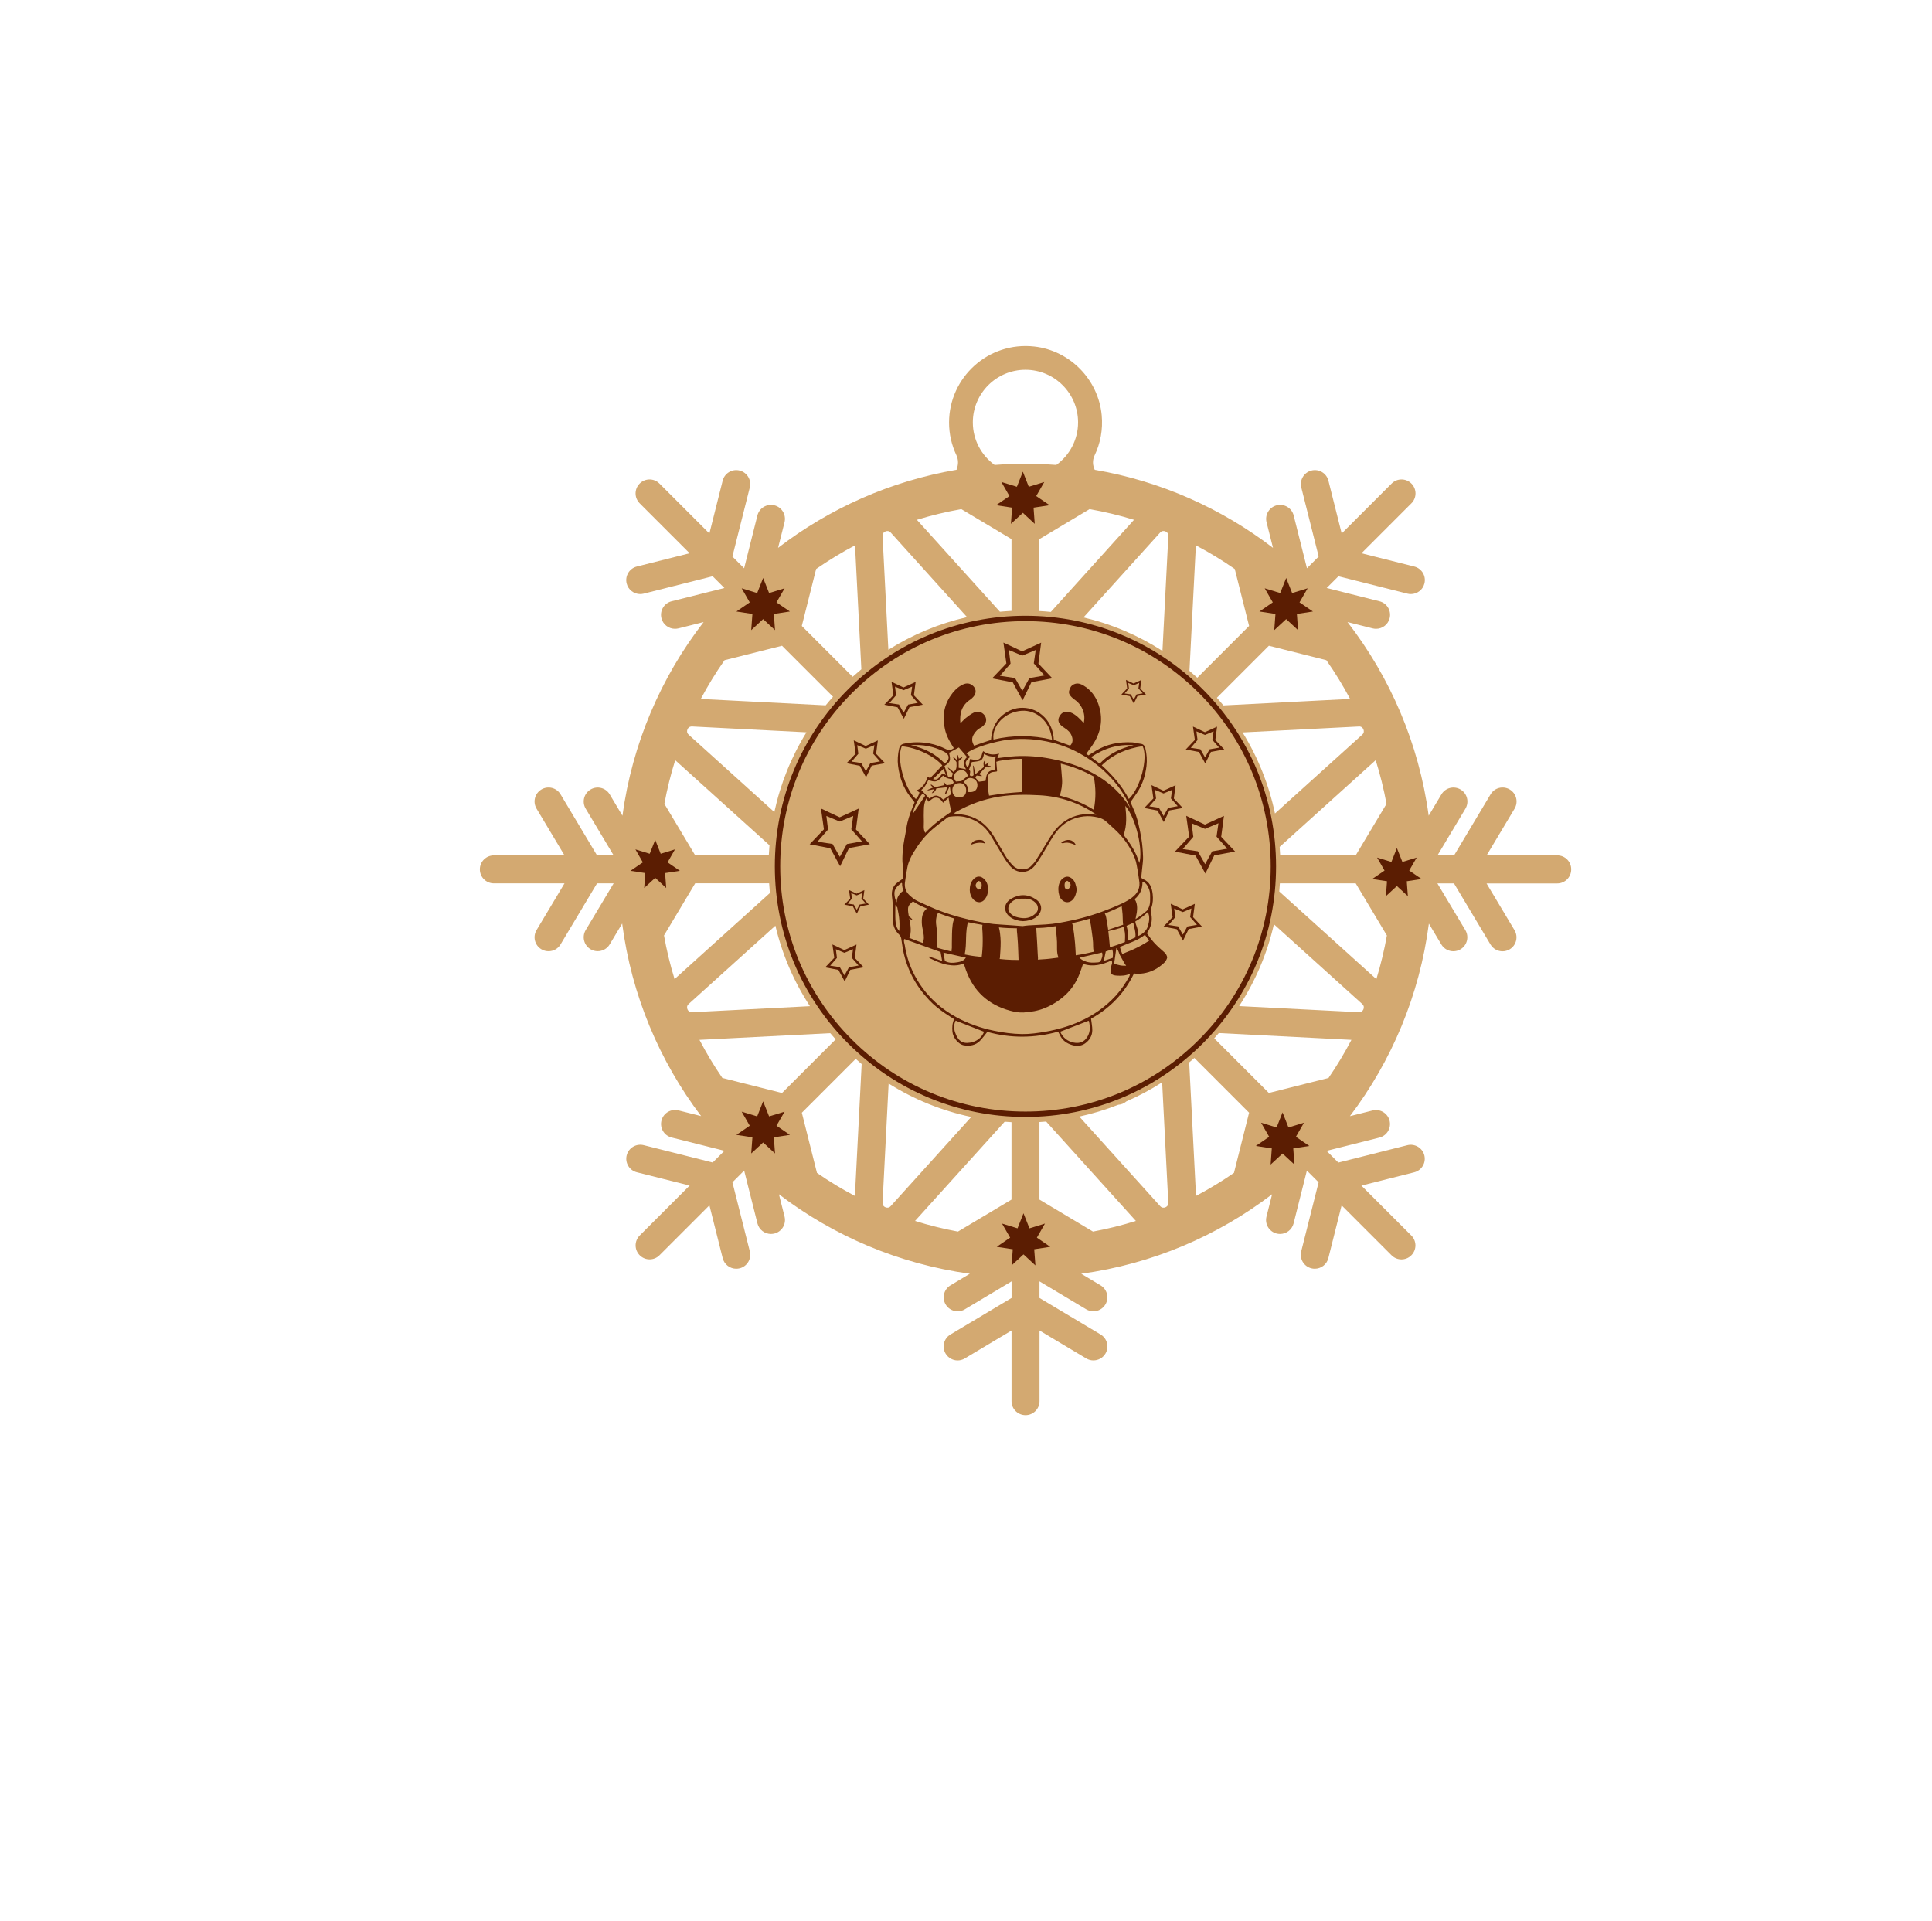 <?xml version="1.0" encoding="utf-8"?>
<!-- Generator: Adobe Illustrator 24.2.3, SVG Export Plug-In . SVG Version: 6.00 Build 0)  -->
<svg version="1.1" xmlns="http://www.w3.org/2000/svg" xmlns:xlink="http://www.w3.org/1999/xlink" x="0px" y="0px"
	 viewBox="0 0 512.18 509.32" style="enable-background:new 0 0 512.18 509.32;" xml:space="preserve">
<style type="text/css">
	.st0{fill:#D3A971;}
	.st1{fill:#5B1D02;}
</style>
<g id="Layer_1">
	<path class="st0" d="M412.84,226.78h-18.73l7.41-12.39c1.05-1.76,0.48-4.03-1.28-5.08c-1.76-1.05-4.03-0.48-5.08,1.28l-9.68,16.2
		h-4.4l7.41-12.39c1.05-1.76,0.48-4.03-1.28-5.08c-1.76-1.05-4.03-0.48-5.08,1.28l-3.38,5.66c-2.59-19.17-10.23-36.74-21.52-51.34
		l6.67,1.68c0.3,0.08,0.61,0.11,0.91,0.11c1.66,0,3.17-1.12,3.59-2.8c0.5-1.99-0.7-4-2.69-4.5l-14-3.52l3.11-3.11l18.3,4.61
		c0.3,0.08,0.61,0.11,0.91,0.11c1.66,0,3.17-1.12,3.59-2.8c0.5-1.99-0.7-4-2.69-4.5l-14-3.52l13.24-13.24
		c1.45-1.45,1.45-3.79,0-5.24c-1.45-1.45-3.79-1.45-5.24,0l-13.24,13.24l-3.52-14c-0.5-1.99-2.51-3.19-4.5-2.69
		c-1.98,0.5-3.19,2.51-2.69,4.5l4.61,18.3l-3.11,3.11l-3.52-14c-0.5-1.99-2.51-3.18-4.5-2.69c-1.98,0.5-3.19,2.51-2.69,4.5
		l1.71,6.78c-13.57-10.41-29.69-17.68-47.26-20.69c-0.57-1.15-0.65-2.54-0.04-3.82c1.53-3.19,2.24-6.83,1.88-10.67
		c-0.89-9.45-8.43-17.14-17.87-18.19c-12.21-1.36-22.59,8.2-22.59,20.15c0,3.08,0.69,6,1.93,8.62c0.6,1.27,0.56,2.63,0.05,3.78
		c0.04,0.04,0.09,0.07,0.13,0.1c-17.64,2.99-33.82,10.27-47.44,20.72l1.71-6.78c0.5-1.99-0.7-4-2.69-4.5c-1.99-0.49-4,0.7-4.5,2.69
		l-3.52,14l-3.11-3.11l4.61-18.3c0.5-1.99-0.7-4-2.69-4.5c-1.98-0.5-4,0.7-4.5,2.69l-3.52,14l-13.24-13.24
		c-1.45-1.45-3.79-1.45-5.24,0c-1.45,1.45-1.45,3.79,0,5.24l13.24,13.24l-14,3.52c-1.98,0.5-3.19,2.51-2.69,4.5
		c0.42,1.68,1.93,2.8,3.59,2.8c0.3,0,0.6-0.04,0.91-0.11l18.3-4.61l3.11,3.11l-14,3.52c-1.98,0.5-3.19,2.51-2.69,4.5
		c0.42,1.68,1.93,2.8,3.59,2.8c0.3,0,0.6-0.04,0.91-0.11l6.68-1.68c-11.29,14.6-18.92,32.17-21.52,51.34l-3.38-5.66
		c-1.05-1.76-3.33-2.33-5.08-1.28c-1.76,1.05-2.33,3.33-1.28,5.08l7.41,12.39h-4.4l-9.68-16.2c-1.05-1.76-3.33-2.33-5.08-1.28
		c-1.76,1.05-2.33,3.33-1.28,5.08l7.41,12.39h-18.73c-2.05,0-3.71,1.66-3.71,3.71c0,2.05,1.66,3.71,3.71,3.71h18.73l-7.41,12.39
		c-1.05,1.76-0.48,4.03,1.28,5.08c0.6,0.36,1.25,0.52,1.9,0.52c1.26,0,2.49-0.64,3.18-1.8l9.68-16.2h4.4l-7.41,12.39
		c-1.05,1.76-0.48,4.03,1.28,5.08c0.6,0.36,1.25,0.52,1.9,0.52c1.26,0,2.49-0.64,3.18-1.8l3.31-5.53
		c2.47,19.02,9.89,36.47,20.93,51.05l-6.01-1.51c-1.98-0.49-4,0.7-4.5,2.69c-0.5,1.99,0.7,4,2.69,4.5l14,3.52l-3.11,3.11l-18.3-4.6
		c-1.98-0.49-4,0.71-4.5,2.69c-0.5,1.98,0.7,4,2.69,4.5l14,3.52l-13.24,13.24c-1.45,1.45-1.45,3.79,0,5.24
		c0.72,0.72,1.67,1.09,2.62,1.09c0.95,0,1.9-0.36,2.62-1.09l13.24-13.24l3.52,14.01c0.42,1.68,1.93,2.8,3.59,2.8
		c0.3,0,0.6-0.04,0.91-0.11c1.98-0.5,3.19-2.51,2.69-4.5l-4.61-18.3l3.11-3.11l3.52,14c0.42,1.68,1.93,2.8,3.59,2.8
		c0.3,0,0.6-0.04,0.91-0.11c1.98-0.5,3.19-2.51,2.69-4.5l-1.49-5.91c14.44,11.02,31.75,18.48,50.61,21.07l-5.13,3.07
		c-1.76,1.05-2.33,3.33-1.28,5.08c1.05,1.76,3.33,2.33,5.08,1.28l12.39-7.41v4.4l-16.2,9.68c-1.76,1.05-2.33,3.33-1.28,5.08
		c1.05,1.76,3.33,2.33,5.08,1.28l12.39-7.41v18.73c0,2.05,1.66,3.71,3.71,3.71c2.05,0,3.71-1.66,3.71-3.71v-18.73l12.39,7.41
		c0.6,0.36,1.25,0.52,1.9,0.52c1.26,0,2.49-0.64,3.18-1.8c1.05-1.76,0.48-4.03-1.28-5.08l-16.2-9.68v-4.4l12.39,7.41
		c0.6,0.36,1.25,0.52,1.9,0.52c1.26,0,2.49-0.64,3.18-1.8c1.05-1.76,0.48-4.03-1.28-5.08l-5.13-3.07
		c18.86-2.58,36.17-10.04,50.61-21.07l-1.49,5.91c-0.5,1.99,0.7,4,2.69,4.5c0.3,0.08,0.61,0.11,0.91,0.11c1.66,0,3.17-1.12,3.59-2.8
		l3.52-14l3.11,3.11l-4.61,18.3c-0.5,1.99,0.7,4,2.69,4.5c0.3,0.08,0.61,0.11,0.91,0.11c1.66,0,3.17-1.12,3.59-2.8l3.52-14
		l13.24,13.24c0.72,0.72,1.67,1.09,2.62,1.09c0.95,0,1.9-0.36,2.62-1.09c1.45-1.45,1.45-3.79,0-5.24l-13.24-13.24l14-3.52
		c1.98-0.5,3.19-2.51,2.69-4.5c-0.5-1.98-2.52-3.18-4.5-2.69l-18.3,4.61l-3.11-3.11l14-3.52c1.99-0.5,3.19-2.51,2.69-4.5
		c-0.5-1.98-2.52-3.18-4.5-2.69l-6.01,1.51c11.04-14.57,18.46-32.03,20.93-51.05l3.31,5.53c0.69,1.16,1.92,1.8,3.18,1.8
		c0.65,0,1.3-0.17,1.9-0.52c1.76-1.05,2.33-3.33,1.28-5.08l-7.41-12.39h4.4l9.68,16.2c0.69,1.16,1.92,1.8,3.18,1.8
		c0.65,0,1.3-0.17,1.9-0.52c1.76-1.05,2.33-3.33,1.28-5.08l-7.41-12.39h18.73c2.05,0,3.71-1.66,3.71-3.71
		C416.55,228.43,414.89,226.78,412.84,226.78z M367.57,213.12l-8.17,13.66h-20.02c-0.03-0.75-0.09-1.5-0.14-2.25l25.46-22.99
		C365.89,205.32,366.85,209.19,367.57,213.12z M361.45,193.37c0.15,0.37,0.22,0.92-0.32,1.41l-23.13,20.89
		c-1.6-7.63-4.5-14.88-8.59-21.49l30.82-1.57C360.93,192.55,361.29,193,361.45,193.37z M351.62,175.03c2.32,3.3,4.42,6.73,6.3,10.27
		l-33.59,1.72c-0.56-0.69-1.14-1.36-1.73-2.03l13.79-13.79L351.62,175.03z M327.34,150.85l3.8,15.1l-13.73,13.73
		c-0.68-0.62-1.38-1.23-2.08-1.82l1.7-33.28C320.58,146.45,324.02,148.54,327.34,150.85z M308.96,140.89
		c0.37,0.15,0.81,0.49,0.77,1.22l-1.56,30.46c-6.43-4.14-13.49-7.13-20.93-8.88l20.31-22.49
		C308.04,140.66,308.59,140.73,308.96,140.89z M288.85,134.98c4,0.7,7.93,1.65,11.78,2.83l-22.05,24.42c-1-0.1-2.01-0.18-3.03-0.23
		v-19.07L288.85,134.98z M271.85,98.04c7.69,0,13.95,6.26,13.95,13.95c0,4.64-2.28,8.74-5.77,11.28c-2.7-0.2-5.43-0.31-8.18-0.31
		c-2.75,0-5.48,0.1-8.18,0.31c-3.49-2.54-5.77-6.64-5.77-11.28C257.9,104.3,264.16,98.04,271.85,98.04z M254.85,134.98l13.3,7.95
		v19.03c-1.03,0.05-2.05,0.13-3.07,0.22l-22.01-24.37C246.92,136.63,250.85,135.68,254.85,134.98z M234.74,140.89
		c0.37-0.16,0.92-0.22,1.41,0.32l20.22,22.4c-7.4,1.69-14.44,4.61-20.86,8.66l-1.54-30.15
		C233.93,141.38,234.37,141.04,234.74,140.89z M216.36,150.85c3.32-2.31,6.76-4.4,10.31-6.27l1.68,32.86
		c-0.78,0.65-1.55,1.31-2.31,1.99l-13.48-13.48L216.36,150.85z M192.08,175.03l15.24-3.83l13.52,13.52
		c-0.67,0.75-1.32,1.5-1.95,2.28l-33.11-1.69C187.66,181.76,189.76,178.33,192.08,175.03z M182.25,193.37
		c0.15-0.37,0.49-0.78,1.22-0.77l30.33,1.55c-4.03,6.51-6.9,13.64-8.52,21.14l-22.71-20.51
		C182.03,194.29,182.1,193.74,182.25,193.37z M179,201.54l24.99,22.56c-0.07,0.89-0.14,1.79-0.18,2.68H184.3l-8.17-13.66
		C176.85,209.19,177.81,205.32,179,201.54z M176.03,248.01l8.27-13.83h19.6c0.06,0.86,0.12,1.72,0.2,2.58l-25.27,22.82
		C177.66,255.8,176.73,251.94,176.03,248.01z M182.25,267.59c-0.15-0.37-0.22-0.92,0.32-1.41l22.99-20.76
		c1.79,7.6,4.88,14.8,9.16,21.34l-31.24,1.6C182.74,268.41,182.41,267.97,182.25,267.59z M191.5,285.79
		c-2.24-3.25-4.26-6.63-6.07-10.1l34.67-1.77c0.47,0.55,0.95,1.1,1.44,1.64l-14.22,14.22L191.5,285.79z M216.58,310.96l-4.01-15.95
		l14.28-14.28c0.52,0.46,1.05,0.92,1.58,1.37l-1.79,34.97C223.17,315.24,219.81,313.21,216.58,310.96z M234.74,320.08
		c-0.37-0.15-0.81-0.49-0.77-1.22l1.61-31.59c6.73,4.23,14.12,7.23,21.9,8.86l-21.34,23.63
		C235.66,320.3,235.11,320.23,234.74,320.08z M253.95,326.52c-3.86-0.71-7.66-1.66-11.37-2.82l23.76-26.31
		c0.6,0.05,1.2,0.1,1.81,0.13v20.52L253.95,326.52z M289.75,326.52l-14.19-8.48v-20.56c0.59-0.03,1.19-0.08,1.78-0.13l23.79,26.35
		C297.4,324.86,293.61,325.81,289.75,326.52z M308.96,320.08c-0.37,0.16-0.92,0.22-1.41-0.32l-21.42-23.73
		c3.54-0.77,7-1.82,10.34-3.14c0.38-0.03,0.76-0.1,1.12-0.25c0.38-0.16,0.71-0.37,1.01-0.63c3.29-1.43,6.46-3.12,9.49-5.06
		l1.63,31.91C309.77,319.59,309.33,319.92,308.96,320.08z M327.13,310.96c-3.24,2.24-6.6,4.28-10.06,6.1l-1.81-35.39
		c0.46-0.39,0.92-0.78,1.37-1.18l14.51,14.51L327.13,310.96z M352.2,285.79l-15.82,3.98l-14.48-14.48c0.42-0.46,0.81-0.93,1.21-1.4
		l35.16,1.8C356.46,279.16,354.43,282.54,352.2,285.79z M361.45,267.59c-0.15,0.37-0.51,0.78-1.22,0.77l-31.73-1.62
		c4.34-6.65,7.45-13.97,9.22-21.7l23.41,21.14C361.67,266.68,361.6,267.22,361.45,267.59z M364.88,259.59l-25.74-23.24
		c0.07-0.72,0.11-1.44,0.16-2.16h20.1l8.27,13.83C366.97,251.94,366.04,255.8,364.88,259.59z"/>
</g>
<g id="engraving">
	<path class="st1" d="M318.83,182.71c-12.55-12.55-29.23-19.46-46.98-19.46s-34.43,6.91-46.98,19.46
		c-12.55,12.55-19.46,29.23-19.46,46.98s6.91,34.43,19.46,46.98c12.55,12.55,29.23,19.46,46.98,19.46s34.43-6.91,46.98-19.46
		c12.55-12.55,19.46-29.23,19.46-46.98S331.38,195.26,318.83,182.71z M317.83,275.66c-12.28,12.28-28.61,19.04-45.98,19.04
		s-33.69-6.76-45.97-19.04s-19.04-28.61-19.04-45.97s6.76-33.69,19.04-45.97c12.28-12.28,28.61-19.04,45.97-19.04
		s33.69,6.76,45.98,19.04c12.28,12.28,19.04,28.61,19.04,45.97S330.11,263.38,317.83,275.66z"/>
	<polygon class="st1" points="340.97,153.23 342.55,157.23 346.66,155.97 344.51,159.7 348.06,162.12 343.81,162.77 344.12,167.06 
		340.97,164.14 337.81,167.06 338.13,162.77 333.88,162.12 337.42,159.7 335.28,155.97 339.39,157.23 	"/>
	<polygon class="st1" points="370.32,224.83 371.78,228.52 375.57,227.36 373.59,230.8 376.86,233.04 372.94,233.64 373.23,237.59 
		370.32,234.9 367.41,237.59 367.7,233.64 363.78,233.04 367.05,230.8 365.07,227.36 368.87,228.52 	"/>
	<polygon class="st1" points="340.01,294.93 341.58,298.92 345.69,297.66 343.55,301.39 347.1,303.82 342.85,304.47 343.16,308.75 
		340.01,305.83 336.85,308.75 337.16,304.47 332.92,303.82 336.46,301.39 334.32,297.66 338.43,298.92 	"/>
	<polygon class="st1" points="271.33,321.67 272.91,325.66 277.02,324.4 274.88,328.13 278.42,330.56 274.17,331.21 274.49,335.49 
		271.33,332.57 268.17,335.49 268.49,331.21 264.24,330.56 267.79,328.13 265.64,324.4 269.75,325.66 	"/>
	<polygon class="st1" points="202.31,291.99 203.89,295.98 208,294.73 205.85,298.45 209.4,300.88 205.15,301.53 205.46,305.81 
		202.31,302.9 199.15,305.81 199.47,301.53 195.22,300.88 198.76,298.45 196.62,294.73 200.73,295.98 	"/>
	<polygon class="st1" points="173.7,222.67 175.15,226.35 178.94,225.19 176.97,228.63 180.24,230.87 176.32,231.47 176.61,235.42 
		173.7,232.73 170.78,235.42 171.07,231.47 167.15,230.87 170.42,228.63 168.45,225.19 172.24,226.35 	"/>
	<polygon class="st1" points="202.31,153.23 203.89,157.23 208,155.97 205.85,159.7 209.4,162.12 205.15,162.77 205.46,167.06 
		202.31,164.14 199.15,167.06 199.47,162.77 195.22,162.12 198.76,159.7 196.62,155.97 200.73,157.23 	"/>
	<polygon class="st1" points="271.16,125.05 272.73,129.05 276.84,127.79 274.7,131.52 278.25,133.94 274,134.59 274.31,138.88 
		271.16,135.96 268,138.88 268.31,134.59 264.06,133.94 267.61,131.52 265.47,127.79 269.58,129.05 	"/>
	<path class="st1" d="M230.6,223.82c-2.05,0.38-3.66,0.68-5.53,1.02c-0.7,1.44-1.45,2.97-2.35,4.82c-0.99-1.81-1.81-3.3-2.61-4.77
		c-1.77-0.34-3.46-0.66-5.47-1.05c1.37-1.44,2.55-2.68,3.78-3.97c-0.24-1.71-0.48-3.38-0.78-5.52c1.87,0.88,3.33,1.57,4.96,2.33
		c1.46-0.67,3.02-1.38,5.04-2.31c-0.27,2.07-0.49,3.73-0.73,5.54C228.01,221.07,229.19,222.32,230.6,223.82z M224.52,223.77
		c1.42-0.25,2.59-0.45,3.99-0.7c-1.18-1.34-2.08-2.35-2.83-3.2c0.18-1.26,0.32-2.22,0.51-3.55c-1.44,0.6-2.51,1.04-3.57,1.49
		c-1.08-0.45-2.15-0.89-3.55-1.48c0.18,1.4,0.31,2.45,0.45,3.59c-0.85,0.98-1.72,1.99-2.81,3.24c1.56,0.23,2.78,0.41,3.99,0.59
		c0.66,1.17,1.26,2.23,1.94,3.42C223.34,225.92,223.91,224.88,224.52,223.77z"/>
	<path class="st1" d="M327.43,225.76c-2.05,0.38-3.66,0.68-5.53,1.02c-0.7,1.44-1.45,2.97-2.35,4.82c-0.99-1.81-1.81-3.3-2.61-4.77
		c-1.77-0.34-3.46-0.67-5.47-1.05c1.37-1.44,2.55-2.68,3.78-3.97c-0.24-1.71-0.48-3.38-0.78-5.52c1.87,0.88,3.33,1.57,4.96,2.33
		c1.46-0.67,3.02-1.38,5.04-2.31c-0.27,2.07-0.49,3.73-0.73,5.54C324.83,223.01,326.02,224.26,327.43,225.76z M321.35,225.71
		c1.42-0.25,2.59-0.45,3.99-0.7c-1.18-1.34-2.08-2.35-2.83-3.2c0.18-1.26,0.32-2.22,0.51-3.55c-1.44,0.6-2.51,1.05-3.57,1.49
		c-1.08-0.45-2.15-0.89-3.55-1.48c0.18,1.4,0.31,2.45,0.45,3.59c-0.85,0.98-1.72,1.99-2.8,3.24c1.56,0.23,2.78,0.41,3.99,0.59
		c0.66,1.17,1.26,2.23,1.94,3.42C320.17,227.86,320.74,226.82,321.35,225.71z"/>
	<path class="st1" d="M278.97,179.83c-2.05,0.38-3.66,0.68-5.53,1.02c-0.7,1.44-1.45,2.97-2.35,4.82c-0.99-1.81-1.81-3.3-2.61-4.77
		c-1.77-0.34-3.46-0.66-5.47-1.05c1.37-1.44,2.55-2.68,3.78-3.97c-0.24-1.71-0.48-3.38-0.78-5.52c1.87,0.88,3.33,1.57,4.96,2.33
		c1.46-0.67,3.02-1.38,5.04-2.31c-0.27,2.07-0.49,3.73-0.73,5.54C276.38,177.08,277.56,178.33,278.97,179.83z M272.9,179.78
		c1.42-0.25,2.59-0.45,3.99-0.7c-1.18-1.34-2.08-2.35-2.83-3.2c0.18-1.26,0.32-2.22,0.51-3.55c-1.44,0.6-2.51,1.04-3.57,1.49
		c-1.08-0.45-2.15-0.89-3.55-1.48c0.18,1.4,0.31,2.45,0.45,3.59c-0.85,0.98-1.72,1.99-2.81,3.24c1.56,0.23,2.78,0.41,3.99,0.59
		c0.66,1.17,1.26,2.23,1.94,3.42C271.71,181.92,272.28,180.89,272.9,179.78z"/>
	<path class="st1" d="M228.96,256.46c-1.31,0.24-2.34,0.43-3.53,0.65c-0.45,0.92-0.93,1.9-1.5,3.08c-0.63-1.15-1.15-2.11-1.67-3.05
		c-1.13-0.22-2.21-0.42-3.5-0.67c0.87-0.92,1.63-1.71,2.41-2.54c-0.15-1.09-0.31-2.16-0.5-3.53c1.19,0.56,2.13,1,3.17,1.49
		c0.93-0.43,1.93-0.88,3.22-1.47c-0.17,1.32-0.31,2.39-0.46,3.54C227.3,254.71,228.05,255.5,228.96,256.46z M225.07,256.43
		c0.91-0.16,1.65-0.29,2.55-0.45c-0.76-0.86-1.33-1.5-1.81-2.05c0.12-0.81,0.21-1.42,0.33-2.27c-0.92,0.38-1.6,0.67-2.28,0.95
		c-0.69-0.29-1.37-0.57-2.27-0.94c0.11,0.9,0.2,1.57,0.29,2.29c-0.54,0.63-1.1,1.27-1.79,2.07c1,0.15,1.78,0.26,2.55,0.38
		c0.42,0.74,0.81,1.42,1.24,2.18C224.32,257.8,224.68,257.14,225.07,256.43z"/>
	<path class="st1" d="M244.64,186.83c-1.31,0.24-2.34,0.43-3.53,0.65c-0.45,0.92-0.93,1.9-1.5,3.08c-0.63-1.15-1.15-2.11-1.67-3.05
		c-1.13-0.22-2.21-0.42-3.5-0.67c0.87-0.92,1.63-1.71,2.41-2.54c-0.15-1.09-0.31-2.16-0.5-3.53c1.19,0.56,2.13,1,3.17,1.49
		c0.93-0.43,1.93-0.88,3.22-1.47c-0.17,1.32-0.31,2.39-0.46,3.54C242.98,185.08,243.73,185.88,244.64,186.83z M240.75,186.8
		c0.91-0.16,1.65-0.29,2.55-0.45c-0.76-0.86-1.33-1.5-1.81-2.05c0.12-0.81,0.21-1.42,0.33-2.27c-0.92,0.38-1.6,0.67-2.28,0.95
		c-0.69-0.29-1.37-0.57-2.27-0.94c0.11,0.9,0.2,1.57,0.29,2.29c-0.54,0.63-1.1,1.27-1.79,2.07c1,0.15,1.78,0.26,2.55,0.38
		c0.42,0.74,0.81,1.42,1.24,2.18C240,188.17,240.36,187.51,240.75,186.8z"/>
	<path class="st1" d="M313.55,214.21c-1.31,0.24-2.34,0.43-3.53,0.65c-0.45,0.92-0.93,1.9-1.5,3.08c-0.63-1.15-1.15-2.11-1.67-3.05
		c-1.13-0.22-2.21-0.42-3.5-0.67c0.87-0.92,1.63-1.71,2.41-2.54c-0.15-1.09-0.31-2.16-0.5-3.53c1.19,0.56,2.13,1,3.17,1.49
		c0.93-0.43,1.93-0.88,3.22-1.47c-0.17,1.32-0.31,2.39-0.46,3.54C311.9,212.46,312.65,213.26,313.55,214.21z M309.67,214.18
		c0.91-0.16,1.65-0.29,2.55-0.45c-0.76-0.86-1.33-1.5-1.81-2.05c0.12-0.81,0.21-1.42,0.33-2.27c-0.92,0.38-1.6,0.67-2.28,0.95
		c-0.69-0.29-1.37-0.57-2.27-0.94c0.11,0.9,0.2,1.57,0.29,2.29c-0.54,0.63-1.1,1.27-1.79,2.07c1,0.15,1.78,0.26,2.55,0.38
		c0.42,0.74,0.81,1.42,1.24,2.18C308.91,215.55,309.28,214.89,309.67,214.18z"/>
	<path class="st1" d="M318.65,245.66c-1.31,0.24-2.34,0.43-3.53,0.65c-0.45,0.92-0.93,1.9-1.5,3.08c-0.63-1.15-1.15-2.11-1.67-3.05
		c-1.13-0.22-2.21-0.42-3.5-0.67c0.87-0.92,1.63-1.71,2.41-2.54c-0.15-1.09-0.31-2.16-0.5-3.53c1.19,0.56,2.13,1,3.17,1.49
		c0.93-0.43,1.93-0.88,3.22-1.47c-0.17,1.32-0.31,2.39-0.46,3.54C316.99,243.9,317.75,244.7,318.65,245.66z M314.77,245.63
		c0.91-0.16,1.65-0.29,2.55-0.45c-0.76-0.86-1.33-1.5-1.81-2.05c0.12-0.81,0.21-1.42,0.33-2.27c-0.92,0.38-1.6,0.67-2.28,0.95
		c-0.69-0.29-1.37-0.57-2.27-0.94c0.11,0.9,0.2,1.57,0.29,2.29c-0.54,0.63-1.1,1.27-1.79,2.07c1,0.15,1.78,0.26,2.55,0.38
		c0.42,0.74,0.81,1.42,1.24,2.18C314.01,247,314.38,246.34,314.77,245.63z"/>
	<path class="st1" d="M324.55,198.69c-1.31,0.24-2.34,0.43-3.53,0.65c-0.45,0.92-0.93,1.9-1.5,3.08c-0.63-1.15-1.15-2.11-1.67-3.05
		c-1.13-0.22-2.21-0.42-3.5-0.67c0.87-0.92,1.63-1.71,2.41-2.54c-0.15-1.09-0.31-2.16-0.5-3.53c1.19,0.56,2.13,1,3.17,1.49
		c0.93-0.43,1.93-0.88,3.22-1.47c-0.17,1.32-0.31,2.39-0.46,3.54C322.89,196.94,323.64,197.73,324.55,198.69z M320.66,198.66
		c0.91-0.16,1.65-0.29,2.55-0.45c-0.76-0.86-1.33-1.5-1.81-2.05c0.12-0.81,0.21-1.42,0.33-2.27c-0.92,0.38-1.6,0.67-2.28,0.95
		c-0.69-0.29-1.37-0.57-2.27-0.94c0.11,0.9,0.2,1.57,0.29,2.29c-0.54,0.63-1.1,1.27-1.79,2.07c1,0.15,1.78,0.26,2.55,0.38
		c0.42,0.74,0.81,1.42,1.24,2.18C319.91,200.03,320.27,199.37,320.66,198.66z"/>
	<path class="st1" d="M234.62,202.34c-1.31,0.24-2.34,0.43-3.53,0.65c-0.45,0.92-0.93,1.9-1.5,3.08c-0.63-1.15-1.15-2.11-1.67-3.05
		c-1.13-0.22-2.21-0.42-3.5-0.67c0.87-0.92,1.63-1.71,2.41-2.54c-0.15-1.09-0.31-2.16-0.5-3.53c1.19,0.56,2.13,1,3.17,1.49
		c0.93-0.43,1.93-0.88,3.22-1.47c-0.17,1.32-0.31,2.39-0.46,3.54C232.96,200.59,233.72,201.38,234.62,202.34z M230.74,202.31
		c0.91-0.16,1.65-0.29,2.55-0.45c-0.76-0.86-1.33-1.5-1.81-2.05c0.12-0.81,0.21-1.42,0.33-2.27c-0.92,0.38-1.6,0.67-2.28,0.95
		c-0.69-0.29-1.37-0.57-2.27-0.94c0.11,0.9,0.2,1.57,0.29,2.29c-0.54,0.63-1.1,1.27-1.79,2.07c1,0.15,1.78,0.26,2.55,0.38
		c0.42,0.74,0.81,1.42,1.24,2.18C229.98,203.68,230.35,203.02,230.74,202.31z"/>
	<path class="st1" d="M230.37,239.84c-0.84,0.15-1.49,0.28-2.26,0.42c-0.29,0.59-0.59,1.21-0.96,1.97c-0.4-0.74-0.74-1.35-1.07-1.95
		c-0.72-0.14-1.41-0.27-2.23-0.43c0.56-0.59,1.04-1.09,1.54-1.62c-0.1-0.7-0.2-1.38-0.32-2.26c0.76,0.36,1.36,0.64,2.02,0.95
		c0.6-0.27,1.23-0.56,2.06-0.94c-0.11,0.85-0.2,1.52-0.3,2.26C229.31,238.72,229.8,239.23,230.37,239.84z M227.89,239.82
		c0.58-0.1,1.06-0.18,1.63-0.28c-0.48-0.55-0.85-0.96-1.15-1.31c0.07-0.52,0.13-0.91,0.21-1.45c-0.59,0.25-1.02,0.43-1.46,0.61
		c-0.44-0.18-0.88-0.36-1.45-0.6c0.07,0.57,0.13,1,0.18,1.46c-0.35,0.4-0.7,0.81-1.14,1.32c0.64,0.09,1.13,0.17,1.63,0.24
		c0.27,0.48,0.51,0.91,0.79,1.4C227.41,240.7,227.64,240.28,227.89,239.82z"/>
	<path class="st1" d="M303.8,184.12c-0.84,0.15-1.49,0.28-2.26,0.42c-0.29,0.59-0.59,1.21-0.96,1.97c-0.4-0.74-0.74-1.35-1.07-1.95
		c-0.72-0.14-1.41-0.27-2.23-0.43c0.56-0.59,1.04-1.09,1.54-1.62c-0.1-0.7-0.2-1.38-0.32-2.25c0.76,0.36,1.36,0.64,2.02,0.95
		c0.6-0.27,1.23-0.56,2.06-0.94c-0.11,0.85-0.2,1.52-0.3,2.26C302.74,183,303.22,183.51,303.8,184.12z M301.32,184.1
		c0.58-0.1,1.06-0.18,1.63-0.28c-0.48-0.55-0.85-0.96-1.15-1.31c0.07-0.52,0.13-0.91,0.21-1.45c-0.59,0.25-1.02,0.43-1.46,0.61
		c-0.44-0.18-0.88-0.36-1.45-0.6c0.07,0.57,0.13,1,0.18,1.46c-0.35,0.4-0.7,0.81-1.14,1.32c0.64,0.09,1.13,0.17,1.63,0.24
		c0.27,0.48,0.51,0.91,0.79,1.4C300.84,184.97,301.07,184.55,301.32,184.1z"/>
	<path class="st1" d="M261.88,235.78c0.08,0.95-0.18,1.8-0.74,2.56c-0.77,1.04-2.03,1.15-2.96,0.26c-0.79-0.76-1.1-1.76-1.09-2.79
		c0.01-0.84,0.19-1.71,0.76-2.45c0.9-1.19,2.15-1.3,3.16-0.2C261.69,233.9,261.96,234.78,261.88,235.78z M259.4,233.56
		c-1.04,0.85-0.99,1.67,0.08,2.29c0.67-0.13,0.77-0.61,0.77-1.2C260.25,234.08,260.06,233.69,259.4,233.56z"/>
	<path class="st1" d="M285.45,235.84c-0.16,0.9-0.32,1.81-0.93,2.54c-0.9,1.09-2.23,1.09-3.16,0.04c-0.93-1.04-1.27-4.15,0.31-5.47
		c0.82-0.68,1.63-0.71,2.46-0.06C285.09,233.65,285.23,234.75,285.45,235.84z M282.93,233.51c-0.8,0.35-0.72,0.99-0.67,1.59
		c0.04,0.49,0.38,0.7,0.83,0.74C284.11,234.88,284.08,234.21,282.93,233.51z"/>
	<path class="st1" d="M271.19,244.22c-1.1-0.05-2.21-0.3-3.18-0.94c-2.08-1.39-2.06-3.74,0.04-5c2.16-1.29,4.39-1.28,6.55,0.14
		c1.88,1.23,1.87,3.48-0.02,4.8C273.59,243.9,272.44,244.18,271.19,244.22z M271.28,238.26c-1.27-0.06-2.4,0.13-3.3,1.07
		c-0.94,0.97-0.9,2.2,0.12,3.07c0.73,0.62,1.6,0.82,2.52,0.96c1.62,0.23,3.01-0.18,4.12-1.4c0.58-0.63,0.54-1.73-0.02-2.39
		C273.8,238.47,272.59,238.17,271.28,238.26z"/>
	<path class="st1" d="M257.4,223.94c0.41-0.96,1.21-1.24,2.16-1.26c0.65-0.01,1.28,0.02,1.66,0.98
		C259.81,223.18,258.62,223.51,257.4,223.94z"/>
	<path class="st1" d="M281.3,223.38c1.6-1.09,3.06-0.87,3.84,0.5c-0.06,0.04-0.14,0.12-0.17,0.1c-1.03-0.41-2.05-0.82-3.18-0.4
		C281.67,223.62,281.5,223.47,281.3,223.38z"/>
	<path class="st1" d="M308.67,252.48c-0.95-0.82-1.89-1.67-2.74-2.59c-0.71-0.77-1.29-1.67-1.89-2.47c1.16-1.65,1.53-3.33,1.17-5.19
		c-0.1-0.51-0.14-1.11,0.03-1.58c0.43-1.19,0.47-2.4,0.34-3.61c-0.19-1.73-0.76-3.28-2.58-3.99c-0.13-0.05-0.24-0.17-0.46-0.34
		c0.08-0.79,0.17-1.62,0.25-2.45c0.09-1.02,0.28-2.05,0.24-3.06c-0.06-1.63-0.17-3.27-0.44-4.87c-0.48-2.77-1.01-5.54-2.22-8.12
		c-0.26-0.55-0.47-1.11-0.66-1.57c0.77-1.11,1.53-2.11,2.17-3.18c1.16-1.96,1.79-4.12,2.06-6.37c0.19-1.55,0.06-3.12-0.29-4.65
		c-0.16-0.69-0.47-1.17-1.26-1.25c-0.75-0.08-1.49-0.34-2.24-0.38c-3.46-0.17-6.74,0.44-9.73,2.28c-0.61,0.38-1.22,0.76-1.88,1.17
		c-0.2-0.16-0.38-0.31-0.55-0.44c0.73-1.03,1.46-1.96,2.07-2.96c1.94-3.21,2.38-6.63,1.12-10.19c-0.73-2.06-1.99-3.76-3.9-4.9
		c-0.39-0.23-0.81-0.43-1.25-0.52c-0.85-0.19-1.92,0.29-2.25,1.01c-0.5,1.09-0.66,1.58,0.31,2.57c0.29,0.3,0.63,0.55,0.97,0.79
		c1.88,1.36,2.82,3.84,2.23,6.06c-0.54-0.55-1.01-1.1-1.55-1.57c-0.9-0.77-1.85-1.45-3.16-1.38c-0.9,0.05-1.38,0.58-1.75,1.27
		c-0.38,0.7-0.31,1.43,0.2,2.03c0.34,0.4,0.78,0.72,1.23,1c0.84,0.52,1.52,1.18,1.86,2.1c0.32,0.88,0.36,1.78-0.42,2.55
		c-1.45-0.51-2.88-1.02-4.33-1.54c-0.14-2.26-0.84-4.27-2.41-5.91c-1.61-1.69-3.59-2.56-5.9-2.58c-2.02-0.02-3.82,0.74-5.34,2.01
		c-2.01,1.69-2.8,4-3.01,6.52c-0.78,0.26-1.51,0.48-2.22,0.73c-0.74,0.25-1.48,0.53-2.24,0.8c-0.69-1.11-0.7-2.09-0.05-3.09
		c0.46-0.72,1.01-1.33,1.8-1.71c0.3-0.14,0.56-0.39,0.8-0.63c0.78-0.77,0.84-1.8,0.18-2.67c-0.67-0.88-1.77-1.19-2.86-0.66
		c-0.74,0.36-1.41,0.88-2.07,1.4c-0.49,0.39-0.91,0.87-1.45,1.41c-0.26-2.71,0.4-4.84,2.65-6.3c0.31-0.21,0.59-0.49,0.84-0.78
		c0.85-0.96,0.7-2.22-0.32-3c-0.96-0.74-1.93-0.54-2.88-0.01c-1.22,0.68-2.15,1.67-2.92,2.83c-1.81,2.73-2.17,5.7-1.46,8.85
		c0.41,1.82,1.31,3.4,2.36,5c-0.72,0.55-1.35,0.62-2.1,0.25c-1.36-0.69-2.79-1.2-4.3-1.49c-2.27-0.43-4.52-0.44-6.79,0.05
		c-0.82,0.18-1.17,0.6-1.33,1.33c-0.33,1.5-0.46,3.03-0.27,4.54c0.39,3.07,1.39,5.92,3.36,8.37c0.33,0.41,0.65,0.83,1.02,1.3
		c-0.15,0.36-0.29,0.71-0.43,1.06c-0.77,1.87-1.44,3.76-1.74,5.77c-0.31,2.06-0.84,4.08-0.98,6.18c-0.08,1.26-0.16,2.49,0.02,3.74
		c0.17,1.17,0.12,2.35,0.04,3.5c-0.48,0.33-0.88,0.62-1.28,0.9c-1.37,0.95-1.82,2.27-1.62,3.88c0.08,0.68,0.17,1.36,0.19,2.04
		c0.03,1.33,0,2.67,0.02,4.01c0.02,1.6,0.56,2.96,1.75,4.07c0.25,0.23,0.42,0.62,0.49,0.97c0.2,1.04,0.29,2.11,0.5,3.15
		c1.01,5.06,3.37,9.43,6.9,13.17c1.28,1.36,2.75,2.52,4.3,3.56c0.75,0.51,1.52,0.99,2.28,1.47c-0.15,0.57-0.34,1.08-0.4,1.6
		c-0.07,0.56-0.05,1.14-0.01,1.71c0.1,1.56,1.57,3.4,3.03,3.66c1.57,0.27,3.07,0.01,4.24-1.16c0.71-0.71,1.29-1.56,1.98-2.4
		c6.2,1.72,12.5,1.68,18.77-0.06c0.2,0.39,0.35,0.65,0.48,0.92c0.63,1.39,1.8,2.19,3.17,2.61c1.17,0.35,2.44,0.36,3.51-0.42
		c1.17-0.85,1.89-2.02,1.9-3.48c0.01-0.97-0.2-1.94-0.33-3.08c4.99-2.74,8.87-6.75,11.39-11.99c0.34,0.04,0.6,0.09,0.86,0.09
		c2.2,0.02,4.19-0.62,5.96-1.94c0.86-0.64,1.73-1.27,1.99-2.41C309.32,253.31,309.11,252.86,308.67,252.48z M304.66,249.41
		c-0.07,0.02-0.14,0.06-0.21,0.1c-0.3,0.18-0.58,0.37-0.88,0.55c-0.63,0.38-1.27,0.74-1.93,1.07c-0.64,0.33-1.3,0.63-1.96,0.91
		c-0.67,0.28-1.36,0.51-2.01,0.83c-0.06,0.03-0.1,0.06-0.13,0.1c-0.26-0.61-0.49-1.24-0.65-1.92c2.22-1,4.61-1.59,6.65-3.22
		C303.89,248.39,304.27,248.91,304.66,249.41z M275.13,253.43c-0.02-0.35-0.04-0.71-0.06-1.06c-0.05-0.79-0.07-1.59-0.12-2.38
		c-0.04-0.77-0.09-1.53-0.14-2.3c-0.04-0.55-0.04-1.12-0.16-1.66c0.32-0.01,0.65-0.02,0.97-0.02c1.41-0.03,2.82-0.23,4.22-0.46
		c-0.01,0.61,0.13,1.24,0.19,1.84c0.08,0.77,0.15,1.54,0.18,2.31c0.06,1.27-0.14,2.78,0.34,4c0,0,0,0,0,0
		c-0.02,0.07-0.01,0.13,0.02,0.19c-0.39,0.05-0.77,0.1-1.16,0.15c-1.42,0.2-2.85,0.31-4.28,0.38
		C275.21,254.12,275.15,253.75,275.13,253.43z M284.2,244.76c1.59-0.34,3.17-0.75,4.73-1.21c-0.01,0.25,0.04,0.52,0.08,0.76
		c0.06,0.38,0.14,0.76,0.21,1.13c0.12,0.73,0.19,1.46,0.3,2.19c0.12,0.75,0.2,1.49,0.25,2.25c0.05,0.73-0.03,1.54,0.16,2.24
		c0.02,0.09,0.07,0.14,0.12,0.18c-1.1,0.26-2.2,0.5-3.31,0.72c-0.51,0.1-1.03,0.17-1.55,0.25c0.01-0.21-0.02-0.43-0.03-0.64
		c-0.02-0.42-0.04-0.84-0.07-1.25c-0.05-0.86-0.12-1.73-0.22-2.59c-0.09-0.8-0.17-1.61-0.31-2.4
		C284.48,245.9,284.42,245.26,284.2,244.76z M292.15,252.53c0.28,0.83-0.05,1.55-0.37,2.25c-0.09,0.19-0.43,0.34-0.67,0.36
		c-1.38,0.12-3.37,0.28-4.96-1.23C288.2,253.43,290.15,252.99,292.15,252.53z M301.01,248.52c-0.65,0.31-1.3,0.6-1.96,0.88
		c0.04-0.74,0.07-1.48-0.02-2.21c-0.08-0.59-0.25-1.16-0.38-1.74c0.62-0.25,1.22-0.53,1.81-0.84c0.04,0.41,0.12,0.82,0.24,1.24
		c0.24,0.88,0.38,1.72,0.31,2.63C301,248.48,301.01,248.5,301.01,248.52z M298.2,247.21c0.11,0.83,0.06,1.68,0.01,2.52
		c0,0.01,0,0.01,0,0.02c-1.31,0.53-2.63,0.99-3.97,1.4c-0.14-1.43-0.25-2.87-0.42-4.3c1.39-0.29,2.75-0.65,4.06-1.12
		C298,246.22,298.14,246.71,298.2,247.21z M293.78,246.5C293.78,246.49,293.78,246.49,293.78,246.5c-0.1-0.75-0.21-1.49-0.35-2.23
		c-0.12-0.64-0.19-1.48-0.54-2.07c0.01,0,0.02-0.01,0.03-0.01c1.51-0.59,2.99-1.25,4.46-1.94c0,0.29,0.05,0.58,0.09,0.87
		c0.05,0.43,0.09,0.87,0.13,1.3c0.06,0.81,0.02,1.63,0.11,2.43c0.01,0.1,0.04,0.21,0.05,0.31
		C296.44,245.62,295.11,246.05,293.78,246.5z M293.14,252.25c0.49-0.16,1.07-0.35,1.7-0.55c0.32,0.81,0.2,1.5,0.14,2.25
		c-0.76,0.26-1.5,0.51-2.36,0.81C292.79,253.9,292.95,253.16,293.14,252.25z M296.98,255.94c-0.28-0.05-0.57-0.12-0.85-0.2
		c-0.23-0.06-0.53-0.2-0.78-0.19c0.2-1.4,0.4-2.79,0.6-4.21c0.62,0.6,0.65,1.45,1.06,2.1c0.39,0.62,0.69,1.31,1.08,1.93
		c0.01,0.04,0.03,0.07,0.06,0.1c0.12,0.19,0.26,0.38,0.39,0.56C298.01,256.04,297.5,256.04,296.98,255.94z M304.35,245.41
		c-0.31,1.16-1.14,1.99-2.18,2.54c-0.13,0.07-0.26,0.13-0.39,0.19c0.01-0.8-0.12-1.58-0.38-2.34c-0.17-0.5-0.39-0.98-0.42-1.51
		c1.17-0.67,2.29-1.47,3.3-2.49C304.89,243.03,304.66,244.24,304.35,245.41z M302.87,233.82c0.64,0.09,1,0.48,1.27,0.94
		c0.45,0.76,0.77,1.57,0.76,2.48c-0.01,1.18,0.13,2.37-0.42,3.48c-0.13,0.27-0.26,0.57-0.47,0.75c-0.94,0.82-1.93,1.56-2.98,2.2
		c0.04-0.26,0.09-0.52,0.15-0.78c0.33-1.4,0.52-3.24-0.38-4.5C302.12,237.3,302.9,235.82,302.87,233.82z M302.04,228.81
		c-0.85-2.87-2.37-5.18-4.17-7.45c0.91-2.46,0.75-5.06,0.46-7.7C301.26,217.07,303.05,225.45,302.04,228.81z M302.92,197.82
		c1.51,3.1-0.57,11.1-3.66,14.01c-1.79-3.42-4.27-6.28-7.19-8.92C295.15,199.9,298.83,198.43,302.92,197.82z M300.54,197.59
		c-3.47,0.74-6.52,2.24-9.01,4.87c-0.73-0.55-1.44-1.09-2.29-1.73C292.74,198.37,296.44,197.24,300.54,197.59z M270.89,188.44
		c3.73-0.22,7.52,2.64,8,7.67c-5.18-1.24-10.36-1.26-15.52-0.04C262.92,192.38,266.4,188.7,270.89,188.44z M267.24,196.12
		c3.94-0.46,7.81-0.17,11.65,0.76c10.47,2.54,18.39,10.73,20.79,17.45c-0.36-0.56-0.69-1.15-1.08-1.69c-2.3-3.16-5.2-5.62-8.61-7.52
		c-3.6-2.01-7.47-3.2-11.48-3.97c-3.07-0.59-6.18-0.84-9.31-0.67c-1.58,0.08-3.15,0.33-4.79,0.52c0.14-0.38,0.27-0.72,0.46-1.21
		c-1.59,0.46-2.97,0.25-4.23-0.65c-0.44,0.75-0.3,1.68-1.11,2.14c-0.79,0.45-1.55,0.06-2.35-0.05c-0.28,0.72-0.03,1.63-0.77,2.17
		c-0.67-1.19-0.59-1.47,0.78-2.75c-0.31-0.29-0.63-0.59-0.95-0.89C257.84,198.22,264,196.5,267.24,196.12z M244.92,217.77
		c-0.05-1.02-0.02-2.05,0-3.07c0.02-1.01,0.12-2,0.67-3.04c0.25,0.39,0.39,0.6,0.58,0.89c0.63-0.44,1.13-1.13,2.03-1.08
		c0.88,0.05,1.33,0.64,1.82,1.36c0.47-0.43,0.9-0.83,1.45-1.34c0.12,0.7,0.19,1.29,0.31,1.86c0.12,0.59,0.28,1.18,0.44,1.82
		c-2.45,1.68-4.84,3.42-6.94,5.65C244.69,219.79,244.96,218.75,244.92,217.77z M250.2,207.72c0.04,0.1,0.09,0.2,0.19,0.42
		c-0.84,0.19-1.63,0.37-2.49,0.56c-0.39-0.27-0.72-0.5-1.02-0.7c-0.12,0.07-0.15,0.09-0.18,0.11c0.19,0.21,0.39,0.42,0.64,0.69
		c-0.51,0.22-0.97,0.41-1.42,0.61c0.01,0.05,0.03,0.1,0.04,0.15c0.53-0.1,1.06-0.21,1.75-0.34c-0.27,0.42-0.44,0.7-0.7,1.1
		c0.75-0.22,1.02-0.73,1.23-1.29c0.93-0.1,1.82-0.2,2.88-0.32c-0.27,0.75-0.46,1.31-0.67,1.9c0.52-0.09,0.52-0.57,0.7-0.88
		c0.18-0.3,0.31-0.64,0.47-0.97l0.24,0.02c0.07,0.61,0.14,1.21,0.21,1.84c-0.65,0.45-1.33,0.91-2.02,1.38
		c-1.7-1.59-2.29-1.18-3.65-0.27c-0.72-0.77-1.44-1.53-2.16-2.3c0.87-0.59,1.36-1.62,1.88-2.62c1.64,0.53,2.34,0.76,3.86-1.18
		c0.37,0.23,0.72,0.51,1.13,0.68c0.38,0.15,0.81,0.17,1.26,0.26c0.15,0.28,0.3,0.58,0.46,0.87c-0.38,0.86-1.22,0.47-1.82,0.8
		c-0.26-0.31-0.5-0.59-0.74-0.87c-0.05,0.02-0.1,0.04-0.15,0.06C250.15,207.53,250.17,207.63,250.2,207.72z M247.34,206.55
		c0.92-0.89,1.83-1.78,2.8-2.72c0.17,0.44,0.36,0.91,0.65,1.63c-0.46-0.21-0.7-0.32-0.94-0.42
		C248.57,206.7,248.37,206.85,247.34,206.55z M254.42,207.61c0.99-0.03,1.7,0.79,1.71,1.88c0.03,1.18-0.6,1.86-1.77,1.92
		c-0.95,0.05-1.86-0.48-1.89-1.8C252.43,208.4,253.1,207.66,254.42,207.61z M264.12,201.96c1.17-0.41,2.3-0.42,3.41-0.59
		c1.1-0.18,2.18-0.18,3.32-0.19v8.79c-1.38,0.11-2.84,0.19-4.28,0.35c-1.42,0.16-2.84,0.4-4.37,0.62c-0.1-0.71-0.25-1.44-0.31-2.17
		c-0.06-0.76-0.03-1.52-0.02-2.28c0.02-1.28,0.51-1.79,1.77-1.87c0.19-0.01,0.37-0.04,0.56-0.07c0.03-0.01,0.06-0.05,0.14-0.12
		C264.27,203.64,264.2,202.83,264.12,201.96z M263.81,203.99c-1.91,0.41-2.23,0.79-2.54,3.03c-0.57,0.07-1.16,0.15-1.75,0.23
		c-0.32-0.36-0.64-0.73-1.01-1.16c0.13-0.15,0.27-0.31,0.42-0.48c0.44,0.06,0.88,0.12,1.32,0.17l0.05-0.13
		c-0.2-0.11-0.4-0.22-0.72-0.4c0.62-0.67,1.2-1.29,1.78-1.92c0.42,0,0.87,0.39,1.32-0.2c-0.31-0.07-0.58-0.12-0.91-0.19
		c0.09-0.22,0.18-0.44,0.36-0.84c-0.4,0.27-0.62,0.43-0.92,0.64c-0.03-0.44-0.05-0.77-0.07-1.18c-0.61,0.52-0.39,1.11-0.31,1.77
		c-0.65,0.56-1.33,1.14-2.23,1.91c-0.22-0.94-0.36-1.6-0.51-2.25c-0.04,0-0.09,0.01-0.13,0.01c0.05,0.77,0.09,1.54,0.15,2.47
		c-0.12,0.27-0.44,0.37-0.88,0.22c-0.4-0.49,0.38-1.23-0.36-1.61c0.27-0.72,0.52-1.39,0.76-2.03c0.74-0.12,1.47-0.13,2.13-0.36
		c0.76-0.26,0.94-1.03,1.11-1.84c0.97,0.65,2,0.8,3.17,0.7C263.53,201.69,263.61,202.84,263.81,203.99z M258.13,206.47
		c0.8,0.36,1.19,1.37,0.9,2.33c-0.28,0.92-1.02,1.31-2.38,1.17c0.08-1.11-0.28-1.98-1.16-2.57
		C256.29,206.27,257.1,206,258.13,206.47z M254.86,207.08c-0.37,0.03-0.9,0.07-1.43,0.12c-0.57-0.65-0.67-1.44-0.25-2.13
		c0.34-0.56,1.33-0.99,1.98-0.87c0.78,0.15,1.25,0.67,1.38,1.54C256.01,206.15,255.49,206.57,254.86,207.08z M253.44,215.26
		c3.55-1.98,7.29-3.38,11.33-4.04c3.6-0.59,7.22-0.58,10.82-0.38c5.33,0.29,10.28,1.93,14.75,4.92c0.06,0.04,0.11,0.1,0.28,0.24
		c-0.81-0.07-1.49-0.19-2.16-0.18c-2.98,0.04-5.55,1.05-7.72,3.14c-1.34,1.29-2.28,2.84-3.22,4.41c-0.98,1.63-1.97,3.25-2.99,4.85
		c-0.32,0.51-0.76,0.95-1.18,1.38c-1.17,1.21-3.47,1.18-4.68,0.01c-0.91-0.88-1.65-1.89-2.3-2.97c-1.13-1.89-2.17-3.85-3.39-5.68
		c-1.57-2.35-3.7-4.05-6.49-4.74c-1.17-0.29-2.39-0.37-3.62-0.56C253.04,215.55,253.23,215.38,253.44,215.26z M281.56,206.66
		c-0.09-1.39-0.23-2.77-0.35-4.21c3.03,0.74,5.92,1.84,8.75,3.42c0.55,2.92,0.61,5.8,0,8.82c-2.84-1.79-5.81-2.93-8.98-3.75
		C281.37,209.52,281.65,208.11,281.56,206.66z M254.2,198.17c0.65,0.77,1.38,1.62,2.16,2.54c-0.96,0.88-1.17,1.98-0.24,3.24
		c-0.68-0.13-1.29-0.25-1.97-0.39v-1.77c0.25-0.22,0.51-0.44,0.76-0.68c0.08-0.07,0.12-0.18,0.28-0.45
		c-0.41,0.2-0.66,0.32-0.99,0.48c-0.09-0.35-0.16-0.64-0.23-0.94c-0.04,0-0.07,0.01-0.11,0.01c-0.02,0.41-0.05,0.82-0.08,1.39
		c-0.41-0.38-0.71-0.66-1.06-0.99c-0.05,0.7,0.58,0.91,0.85,1.45c-0.04,0.83,0.31,1.82-0.79,2.6c-0.44-0.36-0.89-0.73-1.51-1.24
		c0.3,0.86,0.9,1.14,1.35,1.63c-0.09,0.27-0.18,0.55-0.3,0.91c-0.39-0.02-0.75-0.04-0.98-0.06c-0.34-1.01-0.64-1.9-0.95-2.81
		c1.57-1.08,1.69-1.42,1.22-3.52C252.48,199.11,253.33,198.65,254.2,198.17z M250.19,199.23c1.6,0.79,1.73,2.03,0.3,3.21
		c-2.46-2.59-5.51-4.12-9.01-4.86C244.53,197.31,247.44,197.87,250.19,199.23z M239.06,197.87c3.83,0.22,8.95,2.76,10.74,5.07
		c-1.07,1.11-2.11,2.2-3.19,3.34c-0.16-0.07-0.39-0.17-0.67-0.29c-0.55,1.54-1.3,2.88-2.96,3.57c0.33,0.23,0.53,0.37,0.78,0.54
		c-0.19,0.66-0.45,1.26-0.97,1.74C239.73,209.08,237.62,201.11,239.06,197.87z M244.66,210.33c0.22,0.24,0.45,0.48,0.6,0.64
		c-1.12,1.64-2.15,3.16-3.27,4.8C242.26,214.05,243.52,211.46,244.66,210.33z M240.55,229.94c0.28-1.43,0.9-2.74,1.66-3.99
		c1.35-2.23,2.93-4.28,4.89-6c1.26-1.1,2.62-2.07,3.94-3.1c0.18-0.14,0.39-0.28,0.6-0.31c1.59-0.22,3.16-0.25,4.73,0.21
		c2.64,0.77,4.71,2.29,6.17,4.6c0.99,1.58,1.9,3.21,2.87,4.8c0.66,1.07,1.3,2.16,2.08,3.13c0.82,1.02,1.86,1.79,3.27,1.88
		c1.66,0.1,2.9-0.72,3.8-1.95c1.09-1.5,2.03-3.12,2.98-4.73c1.1-1.87,2.12-3.8,3.73-5.3c1.69-1.57,3.7-2.46,6.02-2.73
		c1.32-0.16,2.57-0.01,3.82,0.27c0.87,0.2,1.64,0.6,2.29,1.22c0.97,0.91,1.99,1.77,2.93,2.72c1.95,1.97,3.47,4.26,4.5,6.82
		c0.46,1.14,0.59,2.43,0.83,3.65c0.14,0.71,0.17,1.43,0.31,2.14c0.4,2.02-0.3,3.55-1.93,4.75c-1.62,1.19-3.46,1.92-5.29,2.68
		c-3.41,1.41-6.93,2.53-10.55,3.3c-2.34,0.5-4.68,0.97-7.08,1.1c-1.48,0.08-2.96,0.15-4.44,0.24c-0.57,0.04-1.13,0.13-1.58,0.19
		c-2.02-0.14-3.91-0.31-5.8-0.41c-2.59-0.12-5.13-0.58-7.65-1.14c-0.34-0.08-0.68-0.17-1.03-0.25c-0.06-0.05-0.13-0.07-0.21-0.05
		c-2.88-0.69-5.72-1.55-8.46-2.68c-1.55-0.64-3.06-1.36-4.59-2.05c-0.88-0.4-1.6-1-2.3-1.66c-0.94-0.89-1.28-1.99-1.17-3.21
		C240.05,232.71,240.28,231.32,240.55,229.94z M265.11,247.43c-0.07-0.5-0.14-1.05-0.3-1.56c1.59,0.17,3.18,0.23,4.77,0.24
		c-0.04,0.59,0.06,1.21,0.11,1.8c0.05,0.73,0.11,1.47,0.16,2.2c0.09,1.47,0.1,2.93,0.17,4.4c-0.62-0.01-1.25-0.01-1.87-0.03
		c-1.05-0.02-2.1-0.12-3.15-0.23c0.12-0.29,0.1-0.6,0.12-0.91c0.03-0.39,0.06-0.78,0.08-1.17c0.05-0.81,0.09-1.61,0.08-2.42
		C265.26,248.97,265.22,248.2,265.11,247.43z M248.31,246.17c-0.12-0.82-0.24-1.67-0.14-2.5c0.04-0.39,0.13-0.78,0.27-1.14
		c0.07-0.17,0.15-0.33,0.23-0.49c1.44,0.55,2.89,1.06,4.36,1.5c-0.29,0.49-0.4,1.07-0.48,1.64c-0.11,0.8-0.16,1.61-0.17,2.42
		c-0.02,0.84-0.03,1.67-0.04,2.51c-0.01,0.4,0.02,0.8,0,1.2c-0.02,0.32-0.1,0.64-0.09,0.96c-0.21-0.05-0.42-0.1-0.63-0.15
		c-1.09-0.26-2.17-0.56-3.25-0.88c-0.04-0.41,0.05-0.82,0.08-1.23c0.04-0.43,0.06-0.86,0.06-1.29
		C248.51,247.86,248.43,247.03,248.31,246.17z M244.37,244.66c0.02,0.93,0.29,1.84,0.44,2.75c0.07,0.43,0.12,0.85,0.11,1.28
		c-0.01,0.46-0.17,0.87-0.26,1.32c0,0,0,0.01,0,0.01c-1.16-0.42-2.32-0.85-3.46-1.32c-0.05-0.02-0.09-0.04-0.14-0.06
		c0.29-0.49,0.34-1.26,0.37-1.72c0.05-0.96-0.1-1.92-0.28-2.87c-0.03-0.18-0.07-0.36-0.11-0.53c0.3,0.17,0.61,0.33,0.95,0.46
		c-0.34-0.56-0.72-0.8-1.06-1.05c-0.12-0.66-0.23-1.33-0.21-1.99c0.03-0.95,0.68-1.42,1.32-1.97c1.17,0.81,2.45,1.4,3.75,1.93
		c-0.5,0.19-0.93,0.93-1.1,1.34C244.38,243.01,244.36,243.84,244.37,244.66z M256.06,253.89c-0.54,0.82-1.36,1.08-2.13,1.21
		c-1.1,0.18-2.26,0.33-3.43-0.32c-0.13-0.74-0.25-1.4-0.4-2.23C252.16,253.01,254.06,253.44,256.06,253.89z M255.74,253.05
		c0.32-1.46,0.33-2.94,0.37-4.43c0.02-0.8,0.06-1.6,0.16-2.4c0.05-0.38,0.11-0.76,0.19-1.14c0.04-0.2,0.11-0.39,0.17-0.59
		c0.06,0.01,0.12,0.03,0.19,0.04c1.2,0.26,2.42,0.47,3.63,0.67c-0.11,0.67-0.02,1.34,0.02,2.02c0.05,0.77,0.05,1.55,0.05,2.32
		c0,0.75-0.03,1.49-0.08,2.23c-0.03,0.39-0.05,0.79-0.1,1.18c-0.03,0.25-0.08,0.51-0.09,0.76c-0.31-0.04-0.62-0.08-0.93-0.11
		C258.11,253.49,256.92,253.29,255.74,253.05z M238.45,234.49c0.18-0.14,0.35-0.28,0.52-0.42c0.07,0.05,0.17,0.09,0.17,0.13
		c-0.01,0.75,0.14,1.42,0.4,2.01c-0.57,0.14-1.16,0.95-1.4,1.36c-0.3,0.53-0.4,1.08-0.4,1.65c-0.03-0.05-0.06-0.1-0.09-0.15
		c-0.17-0.34-0.33-0.7-0.4-1.06C236.96,236.54,237.03,235.63,238.45,234.49z M238.4,246.83c-0.75-0.76-0.96-1.82-1.02-2.86
		c-0.07-1.29-0.02-2.59-0.02-4.06c0.17,0.23,0.35,0.46,0.52,0.68c0.23,1.14,0.46,2.26,0.54,3.42c0.04,0.58,0.06,1.17,0.04,1.76
		C238.47,246.08,238.4,246.47,238.4,246.83z M257.18,276.43c-2.17,0.37-3.27-0.63-3.98-2.71c-0.35-1.03-0.37-2.08,0.14-3.13
		c2.49,0.98,4.98,1.95,7.55,2.96C260.19,275.23,258.86,276.15,257.18,276.43z M287.85,275.46c-0.84,0.98-1.98,1.2-3.22,0.95
		c-1.67-0.34-2.84-1.29-3.58-2.87c2.6-1,5.03-1.94,7.5-2.9c0.01,0.01,0.12,0.04,0.13,0.1C289.09,272.44,289.03,274.08,287.85,275.46
		z M299.39,258.86c-1.02,1.83-2.17,3.57-3.59,5.12c-2.75,3-6,5.26-9.7,6.9c-2.83,1.25-5.79,2.09-8.83,2.63
		c-2.1,0.37-4.21,0.68-6.34,0.65c-2.51-0.04-4.99-0.38-7.45-0.89c-3.45-0.71-6.74-1.85-9.85-3.53c-2.02-1.09-3.88-2.38-5.58-3.94
		c-2.59-2.37-4.63-5.12-6.11-8.3c-1.02-2.19-1.71-4.47-2.07-6.85c-0.09-0.58-0.41-1.16-0.13-1.7c3.2,1.15,6.38,2.29,9.61,3.45
		c0.12,0.69,0.25,1.46,0.41,2.36c-1.17-0.39-2.34-0.78-3.5-1.17l-0.09,0.13c0.14,0.12,0.26,0.29,0.42,0.37
		c1.48,0.69,2.97,1.42,4.59,1.7c1.43,0.25,2.88,0.28,4.31-0.35c0.21,0.63,0.39,1.2,0.59,1.76c2.01,5.62,5.94,9.18,11.66,10.75
		c1.16,0.32,2.41,0.55,3.6,0.48c1.92-0.12,3.83-0.42,5.66-1.18c1.97-0.81,3.73-1.92,5.28-3.32c1.72-1.54,2.99-3.44,3.85-5.6
		c0.35-0.88,0.64-1.79,0.99-2.79c2.69,0.9,5.15,0.21,7.56-0.92c0.36,0.66-0.04,1.22-0.16,1.78c-0.36,1.64,0.02,2.19,1.68,2.27
		c1.11,0.05,2.21,0.03,3.39-0.51C299.5,258.48,299.48,258.69,299.39,258.86z"/>
</g>
</svg>
